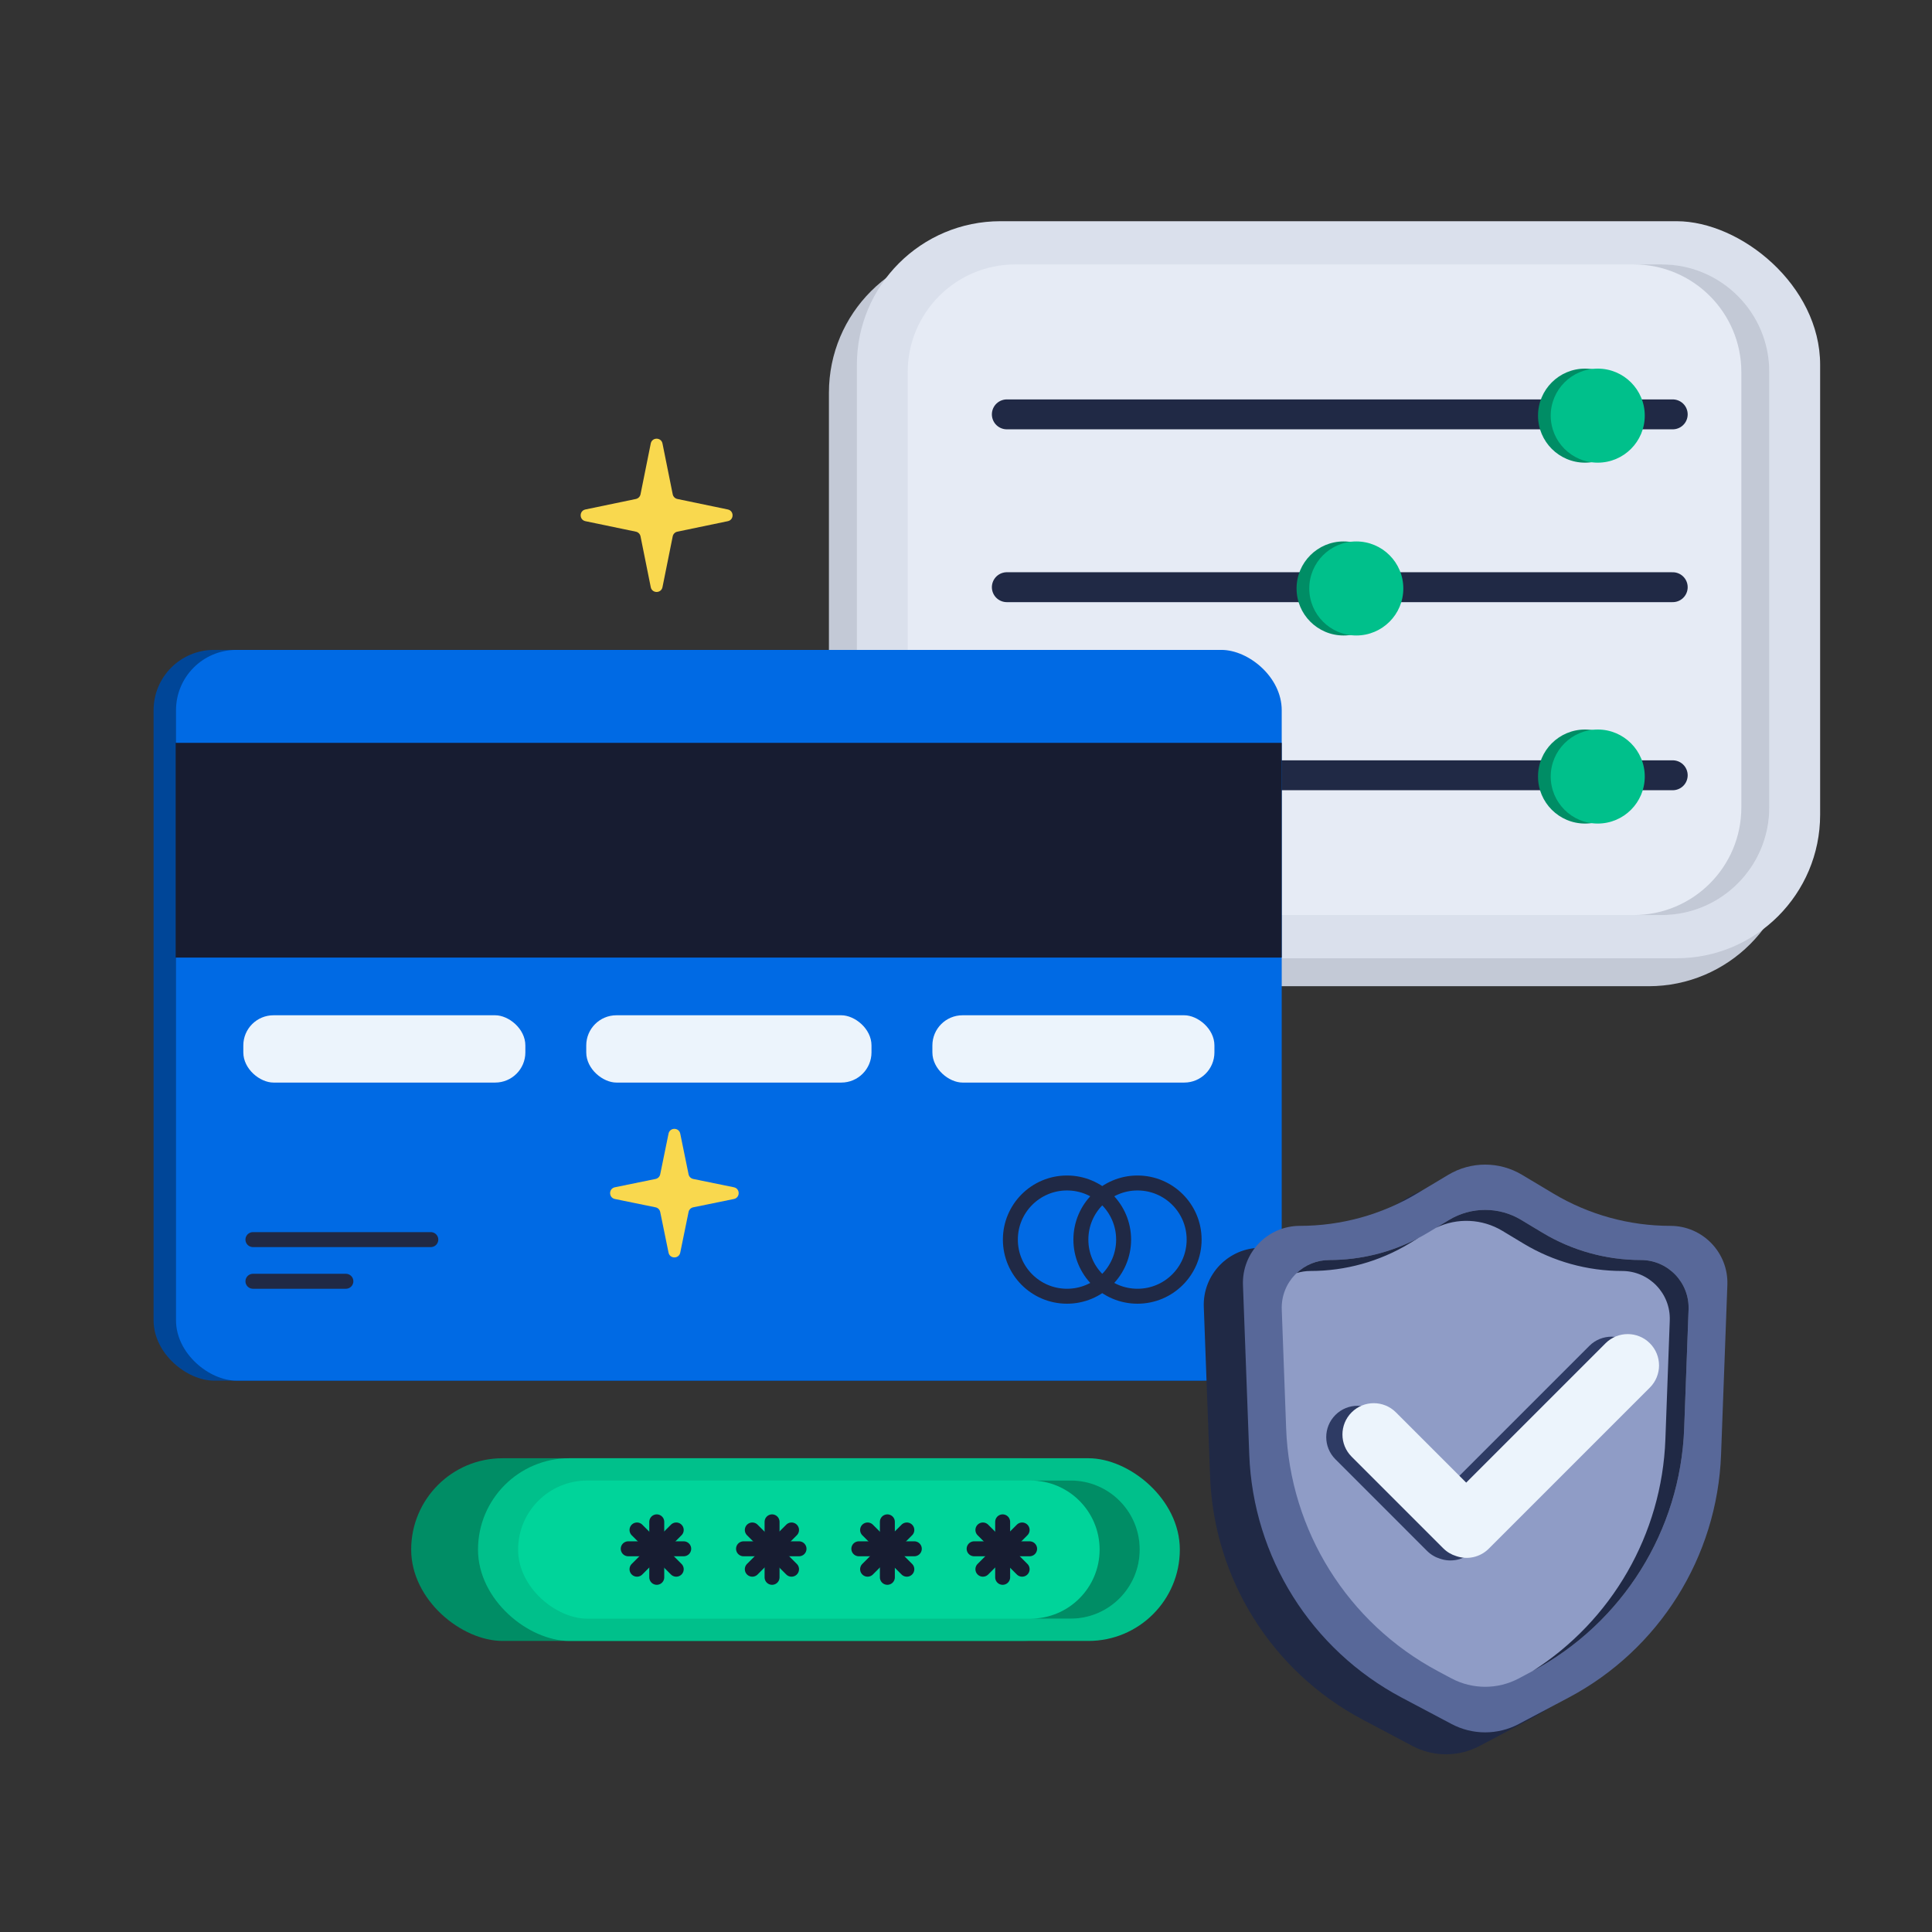 <svg width="646" height="646" viewBox="0 0 646 646" fill="none" xmlns="http://www.w3.org/2000/svg">
<rect x="0" y="0" width="646" height="646" fill="#333333" stroke="none"/>
<rect width="246.448" height="322.082" rx="48" transform="matrix(4.78272e-08 -1 -1 -3.99497e-08 599.248 329.761)" fill="#C3C9D6"/>
<rect width="246.448" height="322.082" rx="48" transform="matrix(4.78272e-08 -1 -1 -3.99497e-08 608.596 320.413)" fill="#DAE0EC"/>
<rect width="217.554" height="288.089" rx="36" transform="matrix(4.78272e-08 -1 -1 -3.99497e-08 591.599 305.966)" fill="#E6EBF5"/>
<path fill-rule="evenodd" clip-rule="evenodd" d="M546.251 88.412H555.599C575.482 88.412 591.599 104.53 591.599 124.412L591.599 269.966C591.599 289.848 575.482 305.966 555.599 305.966H546.258C566.137 305.962 582.251 289.846 582.251 269.966L582.251 124.412C582.251 104.53 566.134 88.412 546.251 88.412Z" fill="#C3C9D6"/>
<path d="M336.653 138.551L559.306 138.551" stroke="#202945" stroke-width="10" stroke-linecap="round"/>
<path d="M336.653 196.339L559.306 196.339" stroke="#202945" stroke-width="10" stroke-linecap="round"/>
<path d="M336.653 259.226L559.306 259.226" stroke="#202945" stroke-width="10" stroke-linecap="round"/>
<circle cx="529.987" cy="138.977" r="15.722" fill="#008D65"/>
<circle cx="534.236" cy="138.977" r="15.722" fill="#00C08B"/>
<circle cx="449.254" cy="196.764" r="15.722" fill="#008D65"/>
<circle cx="453.503" cy="196.764" r="15.722" fill="#00C08B"/>
<circle cx="529.987" cy="259.651" r="15.722" fill="#008D65"/>
<circle cx="534.236" cy="259.651" r="15.722" fill="#00C08B"/>
<rect width="244.332" height="369.713" rx="20.176" transform="matrix(4.36237e-08 -1 -1 -4.37993e-08 421.067 461.638)" fill="#004698"/>
<rect width="244.332" height="369.713" rx="20.176" transform="matrix(4.36237e-08 -1 -1 -4.37993e-08 428.568 461.638)" fill="#006AE4"/>
<rect width="22.504" height="94.304" rx="10.088" transform="matrix(5.502e-08 -1 -1 -3.47271e-08 175.663 361.977)" fill="#ECF4FC"/>
<rect width="22.504" height="95.375" rx="10.088" transform="matrix(5.502e-08 -1 -1 -3.47271e-08 291.399 361.977)" fill="#ECF4FC"/>
<rect width="22.504" height="94.304" rx="10.088" transform="matrix(5.502e-08 -1 -1 -3.47271e-08 406.064 361.977)" fill="#ECF4FC"/>
<path d="M58.722 248.383H428.568V320.183H58.722V248.383Z" fill="#171C31"/>
<path d="M84.574 414.486L144.05 414.486" stroke="#202945" stroke-width="5" stroke-linecap="round"/>
<path d="M84.575 428.417L115.652 428.417" stroke="#202945" stroke-width="5" stroke-linecap="round"/>
<circle cx="356.769" cy="414.486" r="18.933" fill="#016AE4" stroke="#202945" stroke-width="5"/>
<circle cx="380.345" cy="414.486" r="18.933" stroke="#202945" stroke-width="5"/>
<rect width="61.087" height="234.664" rx="30.544" transform="matrix(3.41176e-08 -1 -1 -5.60029e-08 372.148 548.677)" fill="#008D65"/>
<rect width="61.087" height="234.664" rx="30.544" transform="matrix(3.41176e-08 -1 -1 -5.60029e-08 394.497 548.677)" fill="#00C08B"/>
<rect width="46.188" height="207.845" rx="23.094" transform="matrix(3.41176e-08 -1 -1 -5.60029e-08 381.088 541.227)" fill="#00D49A"/>
<path fill-rule="evenodd" clip-rule="evenodd" d="M344.584 495.04H357.994C370.748 495.04 381.088 505.379 381.088 518.133C381.088 530.888 370.748 541.227 357.994 541.227H344.591C357.343 541.224 367.678 530.886 367.678 518.133C367.678 505.379 357.339 495.04 344.584 495.04Z" fill="#008D65"/>
<path d="M219.602 508.857V527.41" stroke="#171C31" stroke-width="5" stroke-linecap="round"/>
<path d="M226.112 511.574L212.994 524.693" stroke="#171C31" stroke-width="5" stroke-linecap="round"/>
<path d="M212.993 511.574L226.112 524.693" stroke="#171C31" stroke-width="5" stroke-linecap="round"/>
<path d="M228.613 517.869L210.061 517.869" stroke="#171C31" stroke-width="5" stroke-linecap="round"/>
<path d="M258.154 508.857V527.41" stroke="#171C31" stroke-width="5" stroke-linecap="round"/>
<path d="M264.665 511.574L251.546 524.693" stroke="#171C31" stroke-width="5" stroke-linecap="round"/>
<path d="M251.546 511.574L264.664 524.693" stroke="#171C31" stroke-width="5" stroke-linecap="round"/>
<path d="M267.166 517.869L248.613 517.869" stroke="#171C31" stroke-width="5" stroke-linecap="round"/>
<path d="M296.707 508.857V527.409" stroke="#171C31" stroke-width="5" stroke-linecap="round"/>
<path d="M303.217 511.574L290.098 524.692" stroke="#171C31" stroke-width="5" stroke-linecap="round"/>
<path d="M290.098 511.574L303.216 524.692" stroke="#171C31" stroke-width="5" stroke-linecap="round"/>
<path d="M305.717 517.868L287.165 517.868" stroke="#171C31" stroke-width="5" stroke-linecap="round"/>
<path d="M335.258 508.857V527.41" stroke="#171C31" stroke-width="5" stroke-linecap="round"/>
<path d="M341.769 511.574L328.65 524.693" stroke="#171C31" stroke-width="5" stroke-linecap="round"/>
<path d="M328.65 511.574L341.769 524.693" stroke="#171C31" stroke-width="5" stroke-linecap="round"/>
<path d="M344.27 517.869L325.718 517.869" stroke="#171C31" stroke-width="5" stroke-linecap="round"/>
<path d="M221.513 148.287C221.082 146.147 218.023 146.147 217.592 148.287L214.17 165.279C214.012 166.064 213.4 166.679 212.616 166.842L195.749 170.35C193.625 170.791 193.625 173.824 195.749 174.266L212.616 177.773C213.4 177.936 214.012 178.551 214.17 179.336L217.592 196.328C218.023 198.469 221.082 198.469 221.513 196.328L224.935 179.336C225.093 178.551 225.704 177.936 226.488 177.773L243.356 174.266C245.48 173.824 245.48 170.791 243.356 170.35L226.488 166.842C225.704 166.679 225.093 166.064 224.935 165.279L221.513 148.287Z" fill="#F9D84E"/>
<path d="M223.535 379.053C223.971 376.921 227.017 376.921 227.454 379.053L230.236 392.648C230.396 393.432 231.009 394.045 231.794 394.206L245.389 396.988C247.521 397.424 247.521 400.471 245.389 400.907L231.794 403.689C231.009 403.849 230.396 404.463 230.236 405.247L227.454 418.842C227.017 420.974 223.971 420.974 223.535 418.842L220.753 405.247C220.592 404.463 219.979 403.849 219.194 403.689L205.6 400.907C203.468 400.471 203.468 397.424 205.6 396.988L219.194 394.206C219.979 394.045 220.592 393.432 220.753 392.648L223.535 379.053Z" fill="#F9D84E"/>
<path d="M472.265 583.791C479.29 587.511 487.701 587.511 494.727 583.791L511.363 574.982C541.658 558.941 561.101 527.962 562.373 493.705L564.48 436.994C564.881 426.194 556.234 417.221 545.427 417.221C531.637 417.221 518.106 413.482 506.272 406.402L495.818 400.147C488.23 395.608 478.761 395.608 471.174 400.147L460.719 406.402C448.886 413.482 435.354 417.221 421.564 417.221C410.757 417.221 402.11 426.194 402.512 436.994L404.618 493.705C405.89 527.962 425.333 558.941 455.629 574.982L472.265 583.791Z" fill="#202945"/>
<path d="M485.361 576.458C492.386 580.177 500.798 580.177 507.823 576.458L524.459 567.649C554.754 551.607 574.197 520.628 575.47 486.372L577.576 429.661C577.977 418.861 569.331 409.887 558.523 409.887C544.734 409.887 531.202 406.148 519.368 399.068L508.914 392.814C501.326 388.274 491.857 388.274 484.27 392.814L473.815 399.068C461.982 406.148 448.45 409.887 434.661 409.887C423.853 409.887 415.207 418.861 415.608 429.661L417.714 486.372C418.987 520.628 438.429 551.607 468.725 567.649L485.361 576.458Z" fill="#586899"/>
<path d="M485.298 561.19C492.357 564.954 500.827 564.954 507.885 561.19L512.376 558.795C542.543 542.707 561.877 511.791 563.137 477.625L564.604 437.857C564.937 428.817 557.699 421.307 548.653 421.307C537.04 421.307 525.647 418.14 515.7 412.146L508.65 407.898C501.232 403.429 491.951 403.429 484.533 407.898L477.483 412.146C467.537 418.14 456.144 421.307 444.531 421.307C435.484 421.307 428.246 428.817 428.579 437.857L430.046 477.625C431.306 511.791 450.641 542.707 480.808 558.795L485.298 561.19Z" fill="#8F9CC6"/>
<path fill-rule="evenodd" clip-rule="evenodd" d="M433.565 425.671C435.044 425.218 436.615 424.974 438.245 424.974C449.858 424.974 461.251 421.807 471.198 415.814L474.314 413.936C465.15 418.769 454.929 421.307 444.532 421.307C440.276 421.307 436.421 422.969 433.565 425.671ZM480.188 410.518L484.534 407.899C491.952 403.429 501.234 403.429 508.651 407.899L515.701 412.147C525.648 418.14 537.041 421.307 548.654 421.307C557.7 421.307 564.939 428.818 564.605 437.858L563.138 477.626C561.879 511.781 542.555 542.689 512.404 558.781C538.935 541.928 555.682 513.01 556.852 481.293L558.319 441.525C558.652 432.485 551.414 424.974 542.367 424.974C530.755 424.974 519.361 421.807 509.415 415.814L502.365 411.565C495.581 407.478 487.238 407.128 480.188 410.518Z" fill="#202945"/>
<path fill-rule="evenodd" clip-rule="evenodd" d="M546.243 450.015C542.152 445.924 535.518 445.924 531.427 450.015L484.831 496.611L461.336 473.117C457.245 469.025 450.611 469.025 446.52 473.117C442.428 477.208 442.428 483.842 446.52 487.933L477.151 518.564C478.407 519.82 479.904 520.691 481.493 521.176C485.175 522.467 489.433 521.641 492.377 518.698L546.243 464.832C550.335 460.74 550.335 454.107 546.243 450.015Z" fill="#2E3B64"/>
<path fill-rule="evenodd" clip-rule="evenodd" d="M551.661 449.147C547.57 445.056 540.936 445.056 536.845 449.147L490.249 495.743L466.754 472.249C462.663 468.157 456.029 468.157 451.938 472.249C447.847 476.34 447.847 482.974 451.938 487.065L482.569 517.696C483.825 518.953 485.322 519.823 486.911 520.308C490.593 521.599 494.852 520.774 497.795 517.83L551.661 463.964C555.753 459.872 555.753 453.239 551.661 449.147Z" fill="#ECF4FC"/>
</svg>

